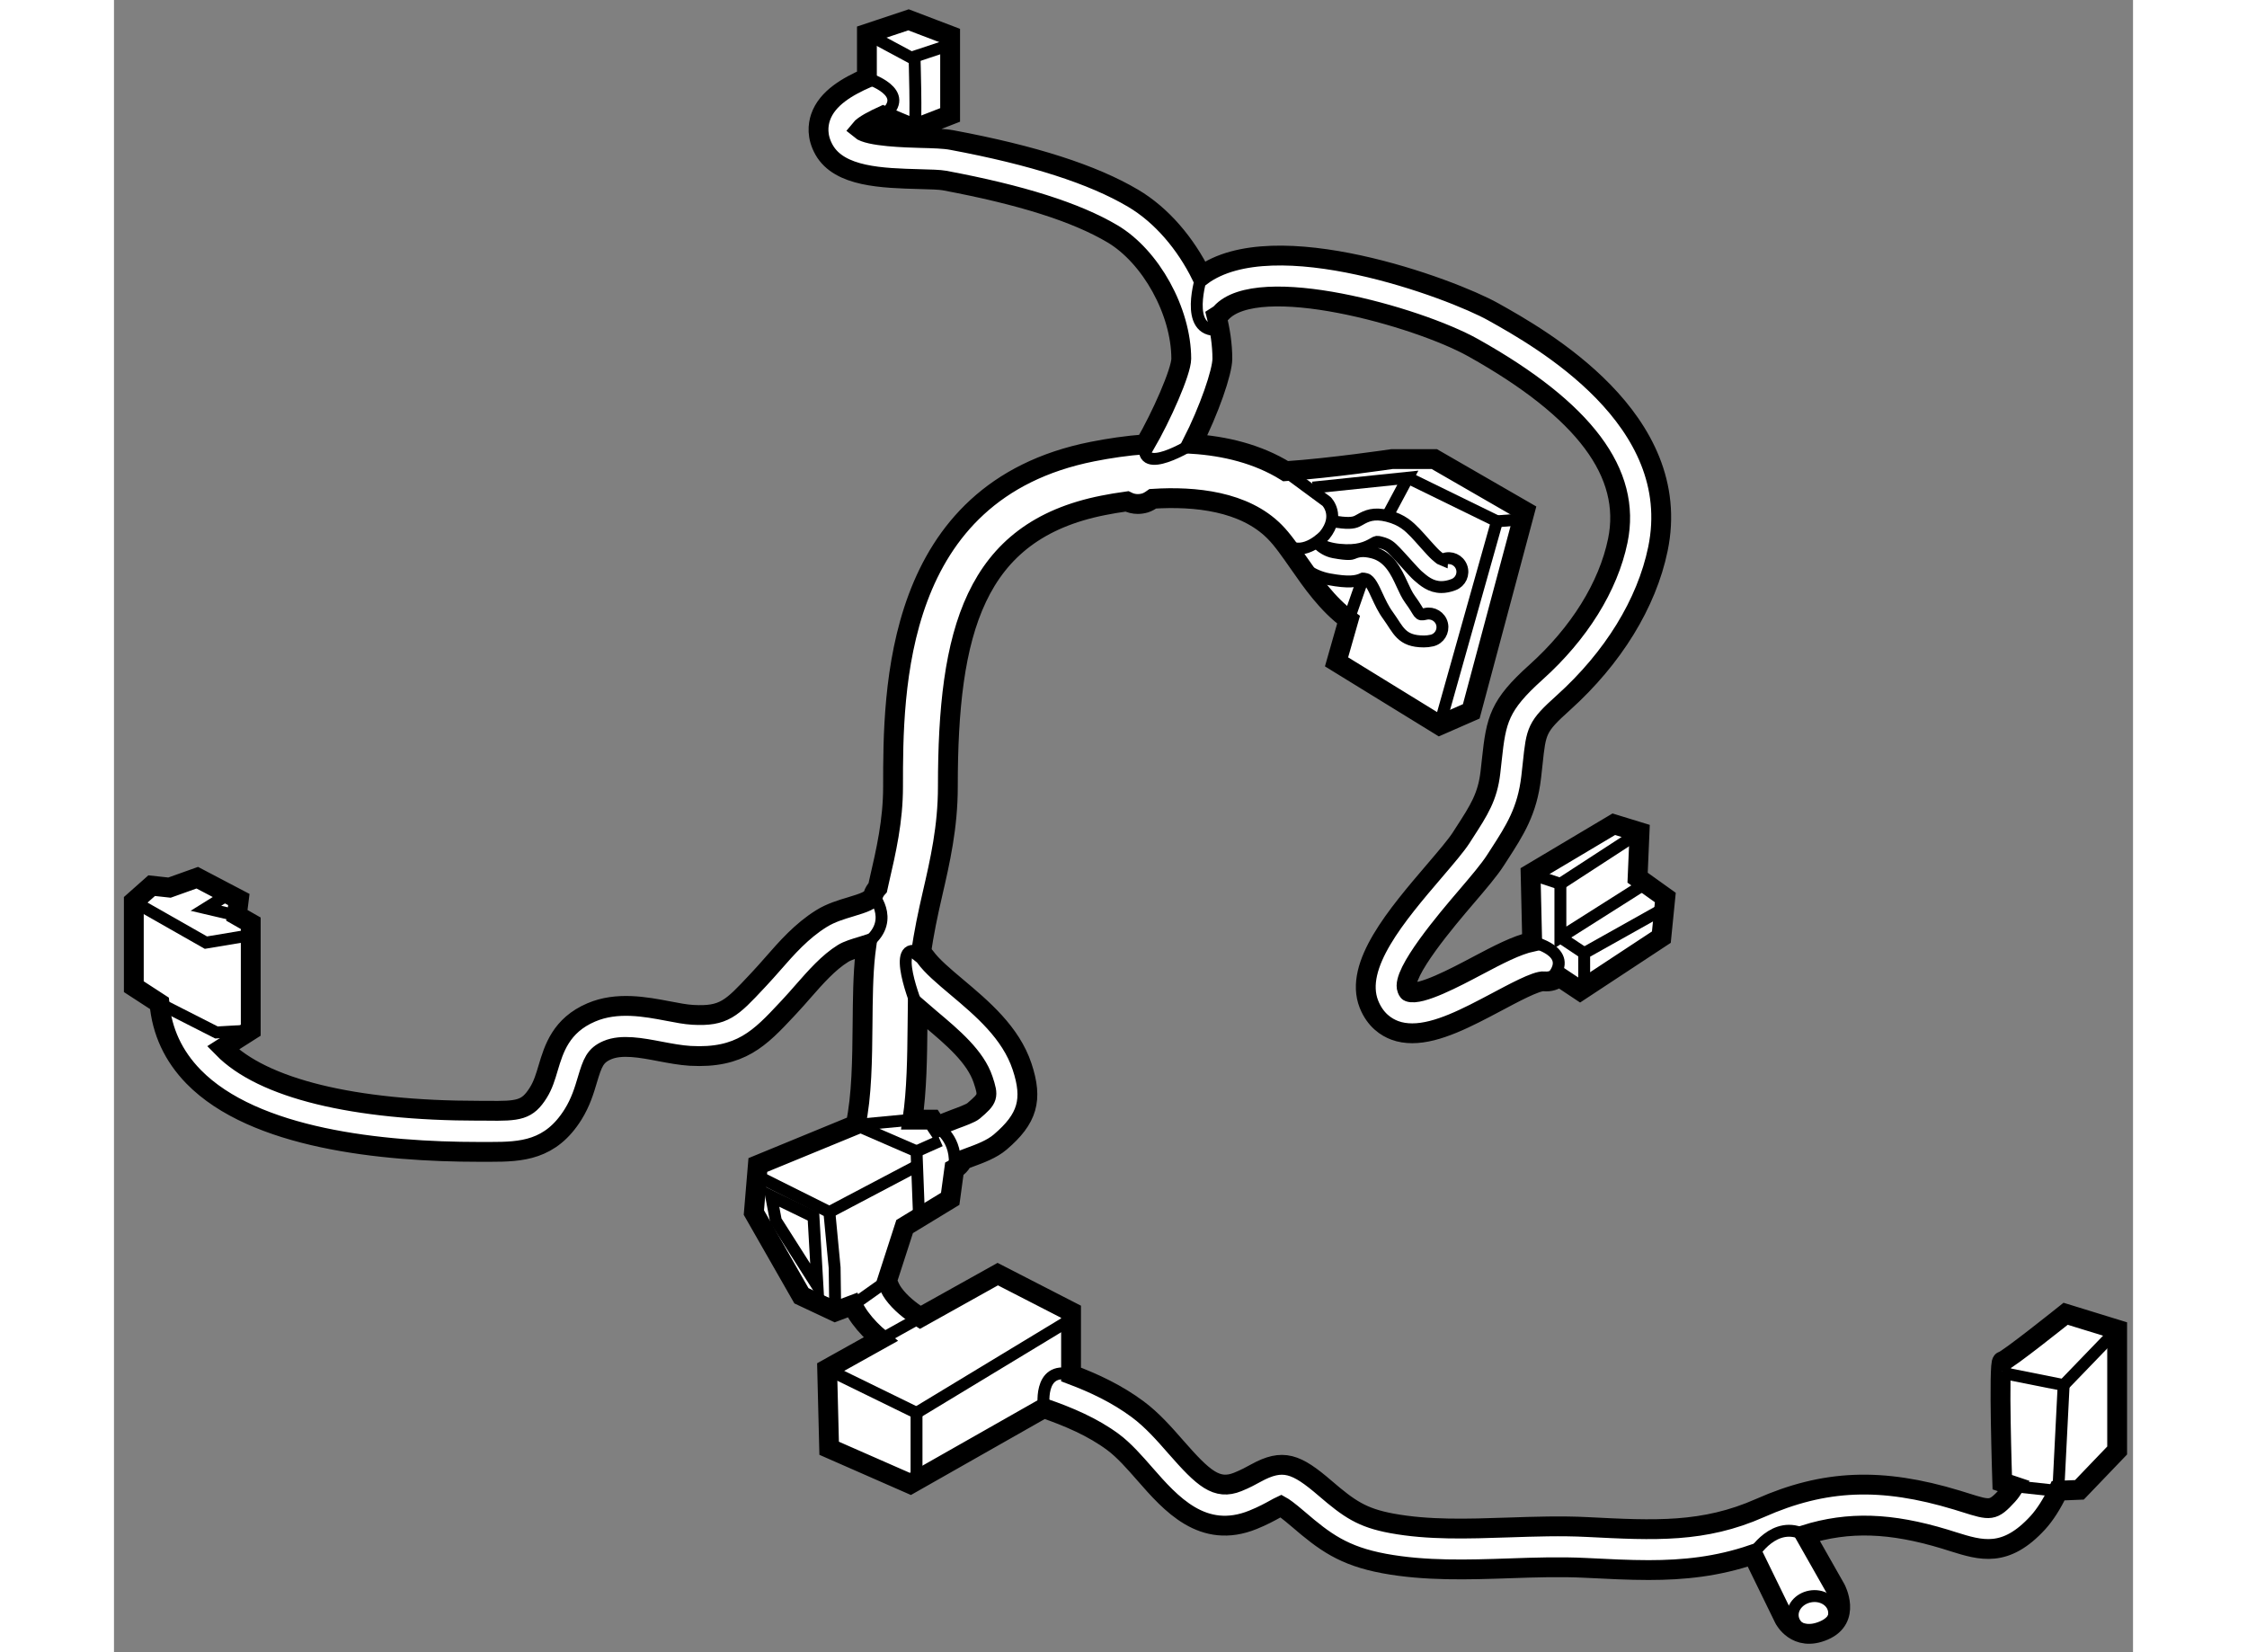 <?xml version="1.0" encoding="utf-8"?>
<!-- Generator: Adobe Illustrator 15.1.0, SVG Export Plug-In . SVG Version: 6.00 Build 0)  -->
<!DOCTYPE svg PUBLIC "-//W3C//DTD SVG 1.1//EN" "http://www.w3.org/Graphics/SVG/1.1/DTD/svg11.dtd">
<svg version="1.1" xmlns="http://www.w3.org/2000/svg" xmlns:xlink="http://www.w3.org/1999/xlink" x="0px" y="0px" width="244.8px"
	 height="180px" viewBox="28.867 17.428 50.907 41.658" enable-background="new 0 0 244.8 180" xml:space="preserve">
	
<rect x="28.867" y="17.428" width="50.907" height="41.658" fill="#808080" stroke="none"/>
	
<g><path fill="#FFFFFF" stroke="#000000" stroke-width="0.5" d="M78.075,50.553c0,0-1.498,1.199-1.598,1.199s0,3.047,0,3.047
			l0.304,0.102c-0.055,0.085-0.11,0.163-0.167,0.225c-0.374,0.408-0.426,0.392-1.072,0.189l-0.209-0.065
			c-1.901-0.576-3.339-0.519-4.961,0.2c-1.424,0.63-2.648,0.567-4.359,0.48c-0.659-0.034-1.334-0.011-1.986,0.011
			c-1.036,0.035-2.014,0.067-2.942-0.104c-0.753-0.139-1.074-0.364-1.678-0.882c-0.729-0.627-1.066-0.762-1.753-0.383
			c-0.121,0.066-0.259,0.143-0.451,0.22c-0.533,0.216-0.867-0.085-1.56-0.876c-0.294-0.336-0.599-0.684-0.965-0.956
			c-0.519-0.385-1.091-0.656-1.68-0.877v-1.581l-1.848-0.949l-1.953,1.09c-0.263-0.168-0.506-0.364-0.676-0.597
			c-0.072-0.098-0.121-0.209-0.161-0.326l0.442-1.366l1.149-0.699l0.103-0.757c0.027-0.015,0.056-0.025,0.08-0.046
			c0.06-0.05,0.106-0.111,0.136-0.178c0.056-0.021,0.118-0.044,0.167-0.063c0.264-0.097,0.563-0.207,0.774-0.387
			c0.691-0.588,0.83-1.068,0.552-1.904c-0.285-0.857-1.007-1.465-1.644-2.001c-0.326-0.274-0.634-0.534-0.795-0.76
			c-0.029-0.042-0.069-0.071-0.107-0.101c0.068-0.508,0.172-0.989,0.287-1.49c0.191-0.828,0.388-1.685,0.388-2.706
			c0-3.899,0.656-6.447,3.917-7.092c0.178-0.036,0.381-0.07,0.598-0.1c0.084,0.042,0.176,0.066,0.272,0.066
			c0.062,0,0.125-0.009,0.188-0.028c0.062-0.019,0.127-0.057,0.193-0.104c1.068-0.068,2.307,0.062,3.07,0.83
			c0.197,0.197,0.399,0.489,0.615,0.798c0.32,0.461,0.72,1.035,1.25,1.422l-0.303,1.062l2.598,1.598l0.799-0.35l1.349-5.045
			l-2.281-1.316H61.09c0,0-1.524,0.227-2.68,0.305c-0.708-0.437-1.532-0.636-2.361-0.689c0.433-0.852,0.764-1.813,0.764-2.147
			c0-0.354-0.055-0.714-0.144-1.069c0.039-0.025,0.079-0.047,0.111-0.083c0.929-1.032,4.943,0.083,6.36,0.877
			c2.805,1.571,3.996,3.162,3.643,4.865c-0.24,1.159-0.973,2.337-2.063,3.316c-0.926,0.833-1.004,1.191-1.112,2.2l-0.036,0.324
			c-0.071,0.617-0.289,0.954-0.65,1.512l-0.092,0.143c-0.122,0.189-0.384,0.496-0.662,0.821c-0.958,1.121-2.043,2.392-1.66,3.367
			c0.161,0.407,0.443,0.584,0.652,0.662c0.139,0.052,0.287,0.074,0.441,0.074c0.638,0,1.386-0.396,2.113-0.781
			c0.407-0.215,1.017-0.55,1.211-0.529c0.144,0.016,0.28-0.029,0.385-0.114l0.524,0.349l2.048-1.349l0.1-0.999l-0.699-0.5
			l0.049-1.149l-0.649-0.199l-2.098,1.249l0.04,1.713c-0.399,0.087-0.855,0.327-1.396,0.613c-0.534,0.283-1.427,0.756-1.711,0.651
			c-0.006-0.002-0.024-0.009-0.047-0.07c-0.156-0.396,1.035-1.79,1.483-2.314c0.314-0.368,0.586-0.686,0.746-0.935l0.091-0.141
			c0.397-0.614,0.71-1.099,0.809-1.957l0.037-0.333c0.089-0.844,0.099-0.932,0.774-1.539c1.252-1.127,2.1-2.503,2.384-3.877
			c0.678-3.274-2.957-5.311-4.151-5.979c-1.056-0.591-5.533-2.25-7.356-0.909c-0.402-0.816-1.006-1.529-1.725-1.955
			c-1.02-0.603-2.515-1.083-4.569-1.467c-0.197-0.037-0.467-0.044-0.781-0.052c-0.365-0.01-1.319-0.035-1.532-0.215
			c0.087-0.109,0.359-0.247,0.579-0.347l0.79,0.33l0.899-0.35v-1.998l-1.049-0.4l-1.049,0.35v1.116
			c-0.472,0.21-1.002,0.499-1.17,0.995c-0.063,0.188-0.099,0.481,0.09,0.817c0.387,0.685,1.465,0.713,2.416,0.739
			c0.247,0.006,0.502,0.013,0.618,0.035c1.934,0.362,3.318,0.8,4.233,1.341c0.973,0.575,1.737,1.959,1.739,3.151
			c-0.001,0.327-0.506,1.467-0.91,2.158c-0.465,0.035-0.914,0.102-1.327,0.184c-5.03,0.996-5.03,6.029-5.03,8.447
			c0,0.864-0.171,1.608-0.353,2.395c-0.011,0.051-0.023,0.103-0.034,0.153c-0.05,0.054-0.09,0.116-0.114,0.19
			c-0.041,0.125-0.214,0.188-0.571,0.295c-0.233,0.07-0.496,0.148-0.731,0.294c-0.499,0.309-0.875,0.737-1.239,1.153
			c-0.107,0.122-0.213,0.242-0.32,0.356l-0.069,0.074c-0.64,0.684-0.833,0.89-1.62,0.845c-0.178-0.01-0.393-0.051-0.62-0.095
			c-0.573-0.109-1.287-0.244-1.936,0.033c-0.768,0.327-0.946,0.923-1.089,1.401c-0.066,0.223-0.129,0.433-0.247,0.621
			c-0.277,0.443-0.49,0.471-1.305,0.458h-0.152c-0.013,0-0.025,0-0.038,0c-3.166,0-5.458-0.562-6.458-1.583l0.701-0.446v-2.698
			l-0.35-0.2l0.05-0.399l-1.048-0.55l-0.7,0.25l-0.45-0.049l-0.45,0.399v2.148l0.646,0.42c0.063,0.706,0.35,1.327,0.86,1.85
			c1.529,1.564,4.75,1.895,7.199,1.895c0.013,0,0.025,0,0.038,0l0.149,0c0.033,0,0.064,0,0.097,0c0.783,0,1.519-0.035,2.087-0.946
			c0.191-0.306,0.281-0.606,0.36-0.872c0.13-0.434,0.195-0.615,0.503-0.747c0.359-0.153,0.855-0.059,1.336,0.033
			c0.25,0.047,0.508,0.096,0.753,0.111c1.27,0.072,1.761-0.448,2.437-1.171l0.069-0.074c0.115-0.123,0.228-0.251,0.342-0.382
			c0.314-0.357,0.639-0.728,1.006-0.955c0.118-0.073,0.294-0.126,0.481-0.182c0.036-0.01,0.075-0.022,0.112-0.034
			c-0.01,0.076-0.023,0.15-0.031,0.228c-0.059,0.532-0.064,1.14-0.07,1.784c-0.008,0.858-0.018,1.808-0.174,2.524l-2.466,1.014
			l-0.1,1.199l1.199,2.098l0.849,0.399l0.439-0.165c0.054,0.108,0.116,0.216,0.193,0.321c0.149,0.203,0.325,0.381,0.516,0.54
			l-1.348,0.752l0.05,1.998l2.048,0.899l3.364-1.91c0.629,0.217,1.235,0.476,1.745,0.854c0.277,0.205,0.544,0.51,0.803,0.806
			c0.65,0.743,1.46,1.668,2.728,1.154c0.25-0.101,0.431-0.201,0.563-0.274c0.048-0.026,0.103-0.057,0.142-0.075
			c0.057,0.031,0.179,0.115,0.438,0.337c0.66,0.567,1.135,0.924,2.164,1.115c1.039,0.192,2.12,0.156,3.165,0.121
			c0.631-0.022,1.283-0.043,1.916-0.011c0.56,0.028,1.082,0.055,1.586,0.055c0.894,0,1.733-0.088,2.628-0.393l0.79,1.618
			c0,0,0.3,0.599,0.999,0.299c0.7-0.299,0.3-1.049,0.3-1.049l-0.774-1.364c1.105-0.343,2.155-0.307,3.526,0.108l0.201,0.063
			c0.712,0.223,1.327,0.415,2.145-0.478c0.169-0.185,0.358-0.472,0.512-0.805l0.535-0.022L79.374,54v-3.047L78.075,50.553z
			 M49.131,42.839c0.104,0.09,0.21,0.182,0.32,0.274c0.559,0.47,1.136,0.956,1.329,1.536c0.143,0.429,0.129,0.474-0.241,0.789
			c-0.069,0.059-0.313,0.149-0.459,0.202c-0.164,0.061-0.322,0.121-0.458,0.199l-0.121-0.181H49
			c0.109-0.745,0.119-1.568,0.127-2.377C49.128,43.132,49.129,42.984,49.131,42.839z"></path><polyline fill="none" stroke="#000000" stroke-width="0.3" points="64.587,39.463 65.336,39.713 67.334,38.414 		"></polyline><path fill="none" stroke="#000000" stroke-width="0.3" d="M64.627,41.177c0,0,1.059,0.235,0.51,0.884"></path><polyline fill="none" stroke="#000000" stroke-width="0.3" points="65.336,39.713 65.336,41.062 67.385,39.764 		"></polyline><polyline fill="none" stroke="#000000" stroke-width="0.3" points="65.936,42.211 65.936,41.461 67.984,40.313 		"></polyline><line fill="none" stroke="#000000" stroke-width="0.3" x1="65.336" y1="41.062" x2="65.936" y2="41.461"></line><polyline fill="none" stroke="#000000" stroke-width="0.3" points="62.289,35.717 63.738,30.572 61.49,29.473 		"></polyline><path fill="none" stroke="#000000" stroke-width="0.3" d="M58.41,29.312l1.032,0.76c0,0,0.35,0.35-0.05,0.85
			c0,0-0.5,0.549-0.949,0.25"></path><line fill="none" stroke="#000000" stroke-width="0.3" x1="63.738" y1="30.572" x2="64.387" y2="30.521"></line><path fill="none" stroke="#000000" stroke-width="0.3" d="M59.567,30.572l0.2,0.023c0.019,0.003,0.039,0.006,0.06,0.008
			c0.282,0.029,0.362-0.018,0.453-0.071c0.17-0.099,0.351-0.181,0.696-0.096c0.375,0.094,0.546,0.269,0.698,0.424
			c0.103,0.104,0.411,0.467,0.52,0.563c0.052,0.045,0.123,0.107,0.149,0.117c0-0.001,0.018-0.002,0.056-0.017
			c0.178-0.067,0.377,0.023,0.444,0.202c0.067,0.179-0.023,0.377-0.203,0.444c-0.112,0.043-0.213,0.061-0.304,0.061
			c-0.268,0-0.446-0.156-0.597-0.288c-0.097-0.084-0.438-0.479-0.558-0.6c-0.128-0.13-0.187-0.19-0.373-0.237
			c-0.102-0.025-0.101-0.025-0.18,0.021c-0.184,0.107-0.403,0.208-0.87,0.162c-0.216-0.022-0.392-0.079-0.537-0.154
			c0.108,0.104,0.24,0.189,0.408,0.22c0.374,0.068,0.443,0.038,0.474,0.026c0.137-0.058,0.262-0.08,0.498-0.022
			c0.42,0.105,0.599,0.492,0.742,0.803c0.065,0.142,0.126,0.274,0.202,0.378c0.271,0.369,0.197,0.412,0.392,0.367
			c0.184-0.043,0.372,0.071,0.416,0.257c0.043,0.186-0.071,0.372-0.257,0.415c-0.067,0.016-0.135,0.023-0.201,0.023
			c-0.58,0-0.644-0.297-0.905-0.654c-0.117-0.159-0.2-0.339-0.273-0.497c-0.089-0.195-0.183-0.396-0.282-0.421
			c-0.054-0.014-0.074-0.014-0.074-0.014c-0.174,0.081-0.369,0.107-0.854,0.019c-0.446-0.082-0.751-0.341-0.955-0.613"></path><polyline fill="none" stroke="#000000" stroke-width="0.3" points="60.975,30.436 61.49,29.473 59.092,29.722 		"></polyline><line fill="none" stroke="#000000" stroke-width="0.3" x1="59.995" y1="33.057" x2="60.358" y2="32.017"></line><path fill="none" stroke="#000000" stroke-width="0.3" d="M56.29,24.388c0,0-0.461,1.421,0.405,1.355"></path><polyline fill="none" stroke="#000000" stroke-width="0.3" points="47.853,18.283 48.968,18.882 49.968,18.55 		"></polyline><path fill="none" stroke="#000000" stroke-width="0.3" d="M49.052,20.681c0.05-0.2,0-1.799,0-1.799"></path><path fill="none" stroke="#000000" stroke-width="0.3" d="M47.853,19.399c0,0,1.167,0.358,0.409,0.953"></path><path fill="none" stroke="#000000" stroke-width="0.3" d="M56.049,28.622c0,0-1.342,0.838-1.181,0.012"></path><path fill="none" stroke="#000000" stroke-width="0.3" d="M49.131,42.839c0,0-0.732-1.78,0.085-1.379"></path><path fill="none" stroke="#000000" stroke-width="0.3" d="M48.01,40.003c0,0,0.623,0.717-0.275,1.288"></path><path fill="none" stroke="#000000" stroke-width="0.3" d="M49.622,45.839c0,0,0.535,0.304,0.432,1.06"></path><polyline fill="none" stroke="#000000" stroke-width="0.3" points="29.37,40.163 31.185,41.195 32.384,40.995 		"></polyline><polyline fill="none" stroke="#000000" stroke-width="0.3" points="30.015,42.73 31.451,43.46 32.317,43.41 		"></polyline><polyline fill="none" stroke="#000000" stroke-width="0.3" points="31.718,39.997 31.185,40.329 31.967,40.513 		"></polyline><polyline fill="none" stroke="#000000" stroke-width="0.3" points="49,45.658 47.572,45.793 49.102,46.457 49.168,48.188 		"></polyline><polyline fill="none" stroke="#000000" stroke-width="0.3" points="45.039,47.057 46.904,47.989 47.037,49.388 47.053,50.503 		
			"></polyline><line fill="none" stroke="#000000" stroke-width="0.3" x1="49.052" y1="46.857" x2="46.904" y2="47.989"></line><line fill="none" stroke="#000000" stroke-width="0.3" x1="49.701" y1="46.19" x2="49.102" y2="46.457"></line><line fill="none" stroke="#000000" stroke-width="0.3" x1="47.492" y1="50.338" x2="48.36" y2="49.722"></line><polygon fill="none" stroke="#000000" stroke-width="0.3" points="45.438,47.589 46.504,48.105 46.604,49.854 45.555,48.205 		"></polygon><line fill="none" stroke="#000000" stroke-width="0.3" x1="48.201" y1="51.2" x2="49.197" y2="50.644"></line><polyline fill="none" stroke="#000000" stroke-width="0.3" points="46.854,51.952 49.102,53.051 49.102,54.85 		"></polyline><line fill="none" stroke="#000000" stroke-width="0.3" x1="52.898" y1="50.753" x2="49.102" y2="53.051"></line><path fill="none" stroke="#000000" stroke-width="0.3" d="M52.315,52.939c0,0-0.167-1.072,0.682-0.855"></path><path fill="none" stroke="#000000" stroke-width="0.3" d="M70.192,56.628c0,0,0.54-0.911,1.314-0.496"></path><polyline fill="none" stroke="#000000" stroke-width="0.3" points="76.526,52.052 78.025,52.351 79.374,50.953 		"></polyline><polyline fill="none" stroke="#000000" stroke-width="0.3" points="78.025,52.351 77.89,55.021 76.781,54.901 		"></polyline><ellipse transform="matrix(0.984 -0.178 0.178 0.984 -9.193 13.671)" fill="none" stroke="#000000" stroke-width="0.3" cx="71.706" cy="58.146" rx="0.525" ry="0.45"></ellipse></g>


</svg>